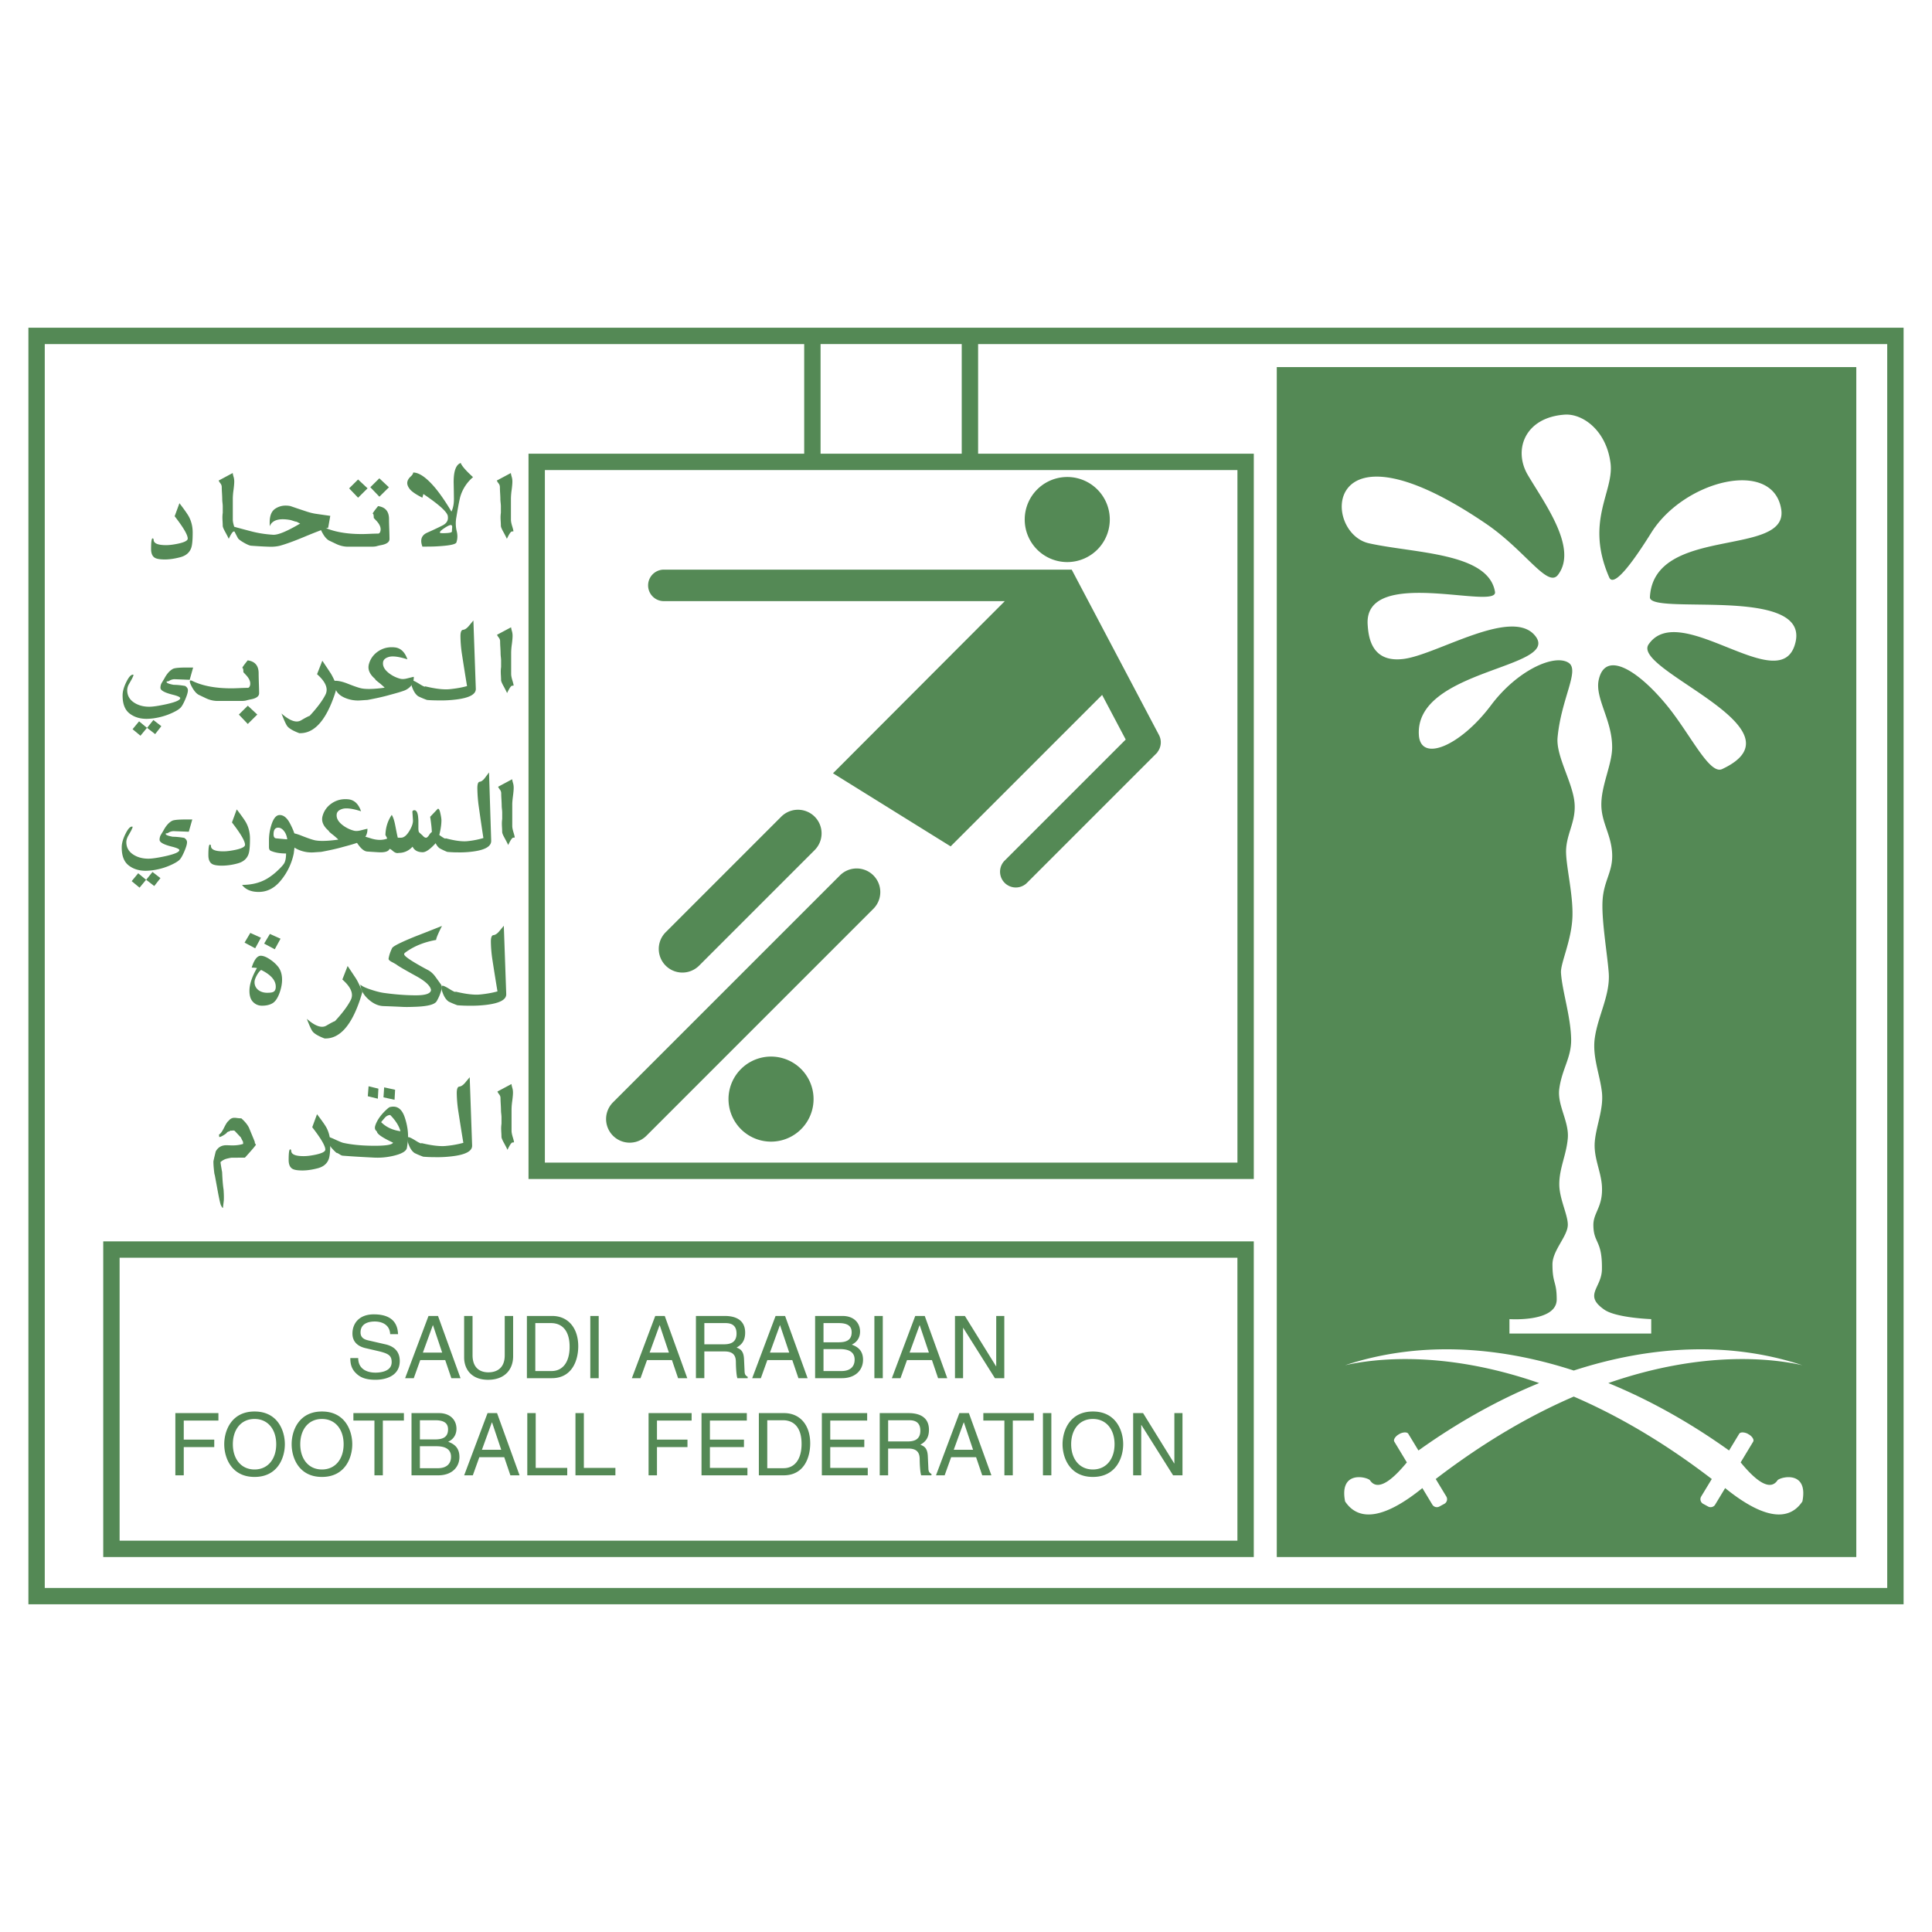 <svg xmlns="http://www.w3.org/2000/svg" width="2500" height="2500" viewBox="0 0 192.756 192.756"><g fill-rule="evenodd" clip-rule="evenodd"><path fill="#fff" d="M0 0h192.756v192.756H0V0z"/><path fill="#548955" d="M189.105 32.696H2.834v127.365h187.088V32.696h-.817z"/><path d="M97.586 34.33v10.936h27.506v72.363H52.729V45.266h27.506V34.33H4.466v124.1h183.822V34.33H97.586z" fill="#fff"/><path d="M95.952 34.328H81.868v10.938h14.084V34.328zM54.362 46.899v69.095h69.097V46.899H54.362z" fill="#fff"/><path fill="#548955" d="M127.385 36.625v118.721h57.818V36.625h-57.818zM10.3 123.852v31.494h114.79v-31.494H10.3z"/><path d="M123.457 125.484v28.229H11.933v-28.229h111.524z" fill="#fff"/><path d="M83.803 87.337L61.16 109.98a2.357 2.357 0 1 0 3.334 3.334l22.643-22.643a2.357 2.357 0 1 0-3.334-3.334zM77.945 81.479l-11.529 11.53a2.357 2.357 0 1 0 3.333 3.334l11.53-11.53a2.357 2.357 0 1 0-3.334-3.334zM73.926 106.658a4.242 4.242 0 1 0 6.001 6 4.242 4.242 0 1 0-6.001-6zM103.516 48.797a4.244 4.244 0 1 0 6 6.003 4.244 4.244 0 0 0-6-6.003zM66.194 56.833a1.572 1.572 0 0 0 0 3.143h34.054L83.108 77.15l11.738 7.293 15.113-15.111 2.354 4.452-12.117 12.118a1.573 1.573 0 0 0 2.223 2.223l13.057-13.058-.012-.013a1.574 1.574 0 0 0 .166-1.724l-8.705-16.497H66.194z" fill="#548955"/><path d="M136.584 54.205c4.547 1.01 11.918.917 12.572 4.846.312 1.873-13.096-2.62-12.703 3.274.076 1.144.328 3.878 3.666 3.405 3.375-.479 10.857-5.241 13.098-2.227 2.375 3.197-12.049 3.274-11.656 9.822.166 2.782 4.145 1.111 7.205-2.972 2.611-3.481 6.309-5.139 7.727-4.231 1.154.74-.732 3.549-1.094 7.463-.172 1.887 1.57 4.552 1.701 6.634.121 1.89-.92 3.102-.85 4.933.061 1.562.693 4.138.635 6.248-.068 2.408-1.209 4.697-1.145 5.658.119 1.818.984 4.398 1.014 6.654.021 1.824-.91 2.914-1.184 4.912-.225 1.635.99 3.258.85 4.934s-.85 2.973-.85 4.592c0 1.471.881 3.09.85 4.082-.035 1.129-1.531 2.527-1.531 3.912 0 1.965.424 1.666.424 3.5 0 2.299-4.715 1.965-4.715 1.965v1.439h14.145v-1.439s-3.484-.119-4.672-.939c-2.119-1.463-.281-2.148-.248-4.016.051-2.945-.836-2.574-.852-4.422-.01-1.275.982-1.816.852-3.912-.094-1.482-.838-2.814-.713-4.393.127-1.578.902-3.293.713-4.963-.203-1.775-.969-3.52-.713-5.385.309-2.227 1.557-4.309 1.393-6.521-.143-1.921-.762-5.442-.605-7.36.156-1.918 1.033-2.745.945-4.545-.09-1.854-1.029-3.038-1.076-4.754-.053-1.953 1.057-4.088 1.076-5.792.031-2.741-1.74-4.946-1.338-6.781.652-2.982 3.902-.971 6.781 2.529 2.344 2.85 4.252 6.974 5.529 6.377 8.623-4.029-9.102-9.864-7.334-12.442 3.143-4.584 13.359 5.632 14.668-.262 1.248-5.617-14.639-2.597-14.537-4.453.393-7.204 13.883-3.929 13.098-8.775-.824-5.08-9.682-2.904-12.967 2.357-2.879 4.61-3.9 5.121-4.191 4.453-2.449-5.617.492-8.532.131-11.395-.416-3.29-2.797-4.974-4.584-4.846-3.971.284-5.148 3.518-3.666 6.025 1.701 2.881 5.01 7.312 3.012 9.953-1.035 1.37-3.244-2.415-7.203-5.107-16.373-11.132-16.373.918-11.658 1.965zM177.359 147.666c-.891 1.377-2.664-.516-3.693-1.762l1.242-2.059c.158-.234-.191-.619-.459-.748-.217-.162-.777-.297-.932-.043l-1.008 1.662c-3.916-2.799-7.967-5.059-12.045-6.727 9.58-3.326 16.574-2.416 19.361-1.779-7.086-2.348-14.945-2.029-22.811.529-7.867-2.559-15.727-2.877-22.812-.529 2.787-.637 9.781-1.547 19.361 1.779-4.078 1.668-8.129 3.928-12.045 6.727l-1.008-1.662c-.152-.254-.715-.119-.932.043-.268.129-.617.514-.459.748l1.242 2.059c-1.029 1.246-2.803 3.139-3.693 1.762-.439-.363-3.064-.914-2.467 2.133 1.496 2.244 4.279 1.445 7.709-1.332l1.002 1.662a.53.53 0 0 0 .701.174l.52-.283a.528.528 0 0 0 .174-.701l-1.064-1.758c4.928-3.779 9.553-6.408 13.771-8.225 4.217 1.816 8.842 4.445 13.771 8.225l-1.066 1.758a.527.527 0 0 0 .174.701l.52.283c.23.139.562.057.701-.174l1.004-1.662c3.428 2.777 6.211 3.576 7.707 1.332.599-3.047-2.026-2.496-2.466-2.133z" fill="#fff"/><path d="M17.903 50.205c.499.649.814 1.099.947 1.349.249.474.374 1.001.374 1.581 0 .746-.048 1.254-.144 1.525-.165.474-.53.785-1.095.934s-1.077.224-1.533.224c-.483 0-.818-.056-1.004-.168-.25-.149-.374-.442-.374-.88 0-.704.05-1.056.151-1.056.063 0 .098.05.104.151.011.35.423.524 1.238.524.325 0 .718-.048 1.182-.144.655-.138.982-.308.982-.51 0-.366-.435-1.11-1.305-2.231l.477-1.299zM23.218 47.194c.01.101.042.24.096.415.037.133.056.279.056.439 0 .186-.024.461-.071.826a6.88 6.88 0 0 0-.072.826v2.154c0 .16.041.374.124.642.082.269.124.44.124.515l-.16.016c-.106.016-.271.261-.495.734-.026-.08-.141-.306-.343-.678-.17-.303-.255-.511-.255-.623 0-.096-.005-.236-.016-.423a7.669 7.669 0 0 1-.016-.423c0-.138.011-.292.033-.462v-.646c0-.08-.008-.197-.026-.351a3.44 3.44 0 0 1-.025-.351c0-.133-.008-.334-.024-.603a11.119 11.119 0 0 1-.024-.602.58.58 0 0 0-.122-.359 1.475 1.475 0 0 1-.187-.295l1.403-.751z" fill="#548955"/><path d="M26.907 52.51v-.406c0-.662.188-1.115.566-1.359a1.857 1.857 0 0 1 1.037-.302c.149 0 .303.016.462.048l.773.264.917.304c.255.08.5.142.734.184.085.016.603.09 1.555.224l-.208 1.184c-.505.155-1.312.464-2.424.927-1.025.427-1.836.72-2.432.88a3.983 3.983 0 0 1-1.084.085c-.33-.005-.912-.037-1.746-.096-.144-.011-.374-.105-.69-.284-.316-.179-.522-.329-.618-.452a18.325 18.325 0 0 1-.606-1.216c.654.182 1.312.358 1.974.529.662.171 1.37.281 2.125.329.489.032 1.393-.342 2.711-1.122-.021 0-.08-.026-.176-.079s-.157-.084-.184-.095a1.617 1.617 0 0 1-.327-.086l-.247-.079a4.216 4.216 0 0 0-.797-.087c-.691-.001-1.129.235-1.315.705z" fill="#548955"/><path d="M36.102 53.284c.181 0 .451-.008.809-.024.359-.016.629-.023.81-.023.117 0 .197-.09.239-.27.064-.301-.061-.625-.375-.974l-.295-.317c0-.28-.032-.42-.096-.42-.005 0-.008-.005-.008-.016 0-.053.178-.301.534-.745.729.101 1.092.531 1.092 1.291 0 .223.008.555.024.996s.024.773.024.996c0 .314-.3.521-.901.622a5.4 5.4 0 0 0-.423.104c-.111.026-.273.04-.486.04h-2.328c-.409 0-.811-.095-1.204-.286l-.598-.286c-.287-.116-.556-.418-.805-.905-.112-.217-.167-.373-.167-.469 0-.068.029-.103.088-.103.042 0 .098.018.167.054 1.005.49 2.304.735 3.899.735zm.845-4.673l.9-.889.957.896-.952.939-.905-.946zm-2.113.112l.893-.885.946.882-.945.937-.894-.934zM45.113 52.629a4.52 4.52 0 0 0-.024.395c0 .093-.199.147-.598.164-.404.021-.606.003-.606-.056 0-.101.157-.252.47-.455.298-.196.505-.295.622-.295.102 0 .147.082.136.247zm.52.884c0-.176-.025-.362-.077-.559a3.3 3.3 0 0 1-.029-1.325c.197-1.187.34-1.916.431-2.188a4.075 4.075 0 0 1 1.236-1.837c-.712-.649-1.122-1.12-1.228-1.413-.495.176-.729.867-.702 2.075.011.489.019.986.024 1.492.005.505-.077.934-.248 1.284-.547-.924-1.071-1.692-1.57-2.304-.883-1.063-1.632-1.595-2.249-1.595 0 .117-.08.247-.239.391-.234.213-.351.434-.351.662 0 .165.069.345.208.542.181.266.614.571 1.3.917l.104-.367c1.531 1.033 2.341 1.759 2.432 2.179.011.069.016.136.016.2 0 .33-.191.588-.573.774-.456.229-.959.466-1.51.71-.387.176-.581.45-.581.823 0 .17.04.359.12.566l.68-.008c.363 0 .747-.016 1.151-.048 1.045-.074 1.567-.21 1.567-.407.059-.173.088-.362.088-.564zM50.968 47.194c.011.101.042.24.096.415.038.133.056.279.056.439 0 .186-.024.461-.071.826a6.72 6.72 0 0 0-.073.826v2.154c0 .16.041.374.124.642s.124.44.124.515l-.16.016c-.106.016-.271.261-.494.734-.027-.08-.141-.306-.343-.678-.17-.303-.255-.511-.255-.623 0-.096-.005-.236-.016-.423a7.892 7.892 0 0 1-.017-.423c0-.138.012-.292.034-.462v-.646c0-.08-.008-.197-.025-.351s-.025-.271-.025-.351c0-.133-.008-.334-.025-.603a11.119 11.119 0 0 1-.024-.602.58.58 0 0 0-.122-.359 1.429 1.429 0 0 1-.187-.295l1.403-.751zM15.304 71.837l.793.614-.617.791-.813-.63-.654.791-.786-.651.65-.786.792.656.635-.785zm3.62-4.013l-1.499-.059a1.003 1.003 0 0 0-.55.168.325.325 0 0 1-.184.048c-.048.006-.072.024-.072.056 0 .106.237.203.712.288.32 0 .699.037 1.137.111.187.117.28.264.28.439 0 .192-.092.501-.276.927-.183.426-.345.703-.483.831-.176.166-.46.335-.854.511a6.357 6.357 0 0 1-1.27.424 5.963 5.963 0 0 1-1.237.151c-.682 0-1.253-.181-1.713-.543-.46-.362-.688-.964-.683-1.805 0-.41.141-.887.423-1.43.218-.421.42-.631.605-.631.037 0 .056.016.056.047 0 .042-.052.167-.156.375-.099.181-.201.361-.305.541a1.294 1.294 0 0 0-.164.582c0 .542.241.963.724 1.266.414.26.907.39 1.479.39.361 0 .931-.085 1.71-.254.917-.207 1.376-.408 1.376-.604 0-.106-.259-.223-.775-.35-.799-.202-1.198-.427-1.198-.676 0-.186.042-.35.127-.493l.263-.438c.25-.472.535-.792.854-.962.17-.09.625-.135 1.364-.135h.654l-.345 1.225z" fill="#548955"/><path d="M23.831 71.292l.893-.885.946.884-.949.939-.89-.938zm-.737-2.617c.181 0 .45-.008.81-.024.358-.016.628-.024.809-.024.117 0 .197-.09.239-.269.064-.301-.061-.626-.375-.975l-.295-.317c0-.28-.032-.42-.096-.42-.005 0-.008-.005-.008-.016 0-.053.178-.302.534-.745.729.101 1.093.531 1.093 1.291 0 .224.008.556.023.997.017.441.024.773.024.996 0 .313-.301.521-.901.621a6.102 6.102 0 0 0-.422.104c-.112.026-.274.04-.486.04h-2.328c-.409 0-.811-.095-1.204-.286l-.599-.286c-.287-.116-.555-.418-.805-.905-.112-.217-.167-.373-.167-.469 0-.068.029-.103.087-.103.042 0 .099.018.167.054 1.006.491 2.306.736 3.9.736zM29.854 73.148c-.601-.228-.994-.455-1.18-.683-.123-.148-.319-.575-.59-1.279.601.531 1.108.797 1.523.797.159 0 .306-.04.438-.12.473-.276.755-.422.845-.438.744-.802 1.27-1.506 1.579-2.112.08-.159.12-.324.12-.494 0-.473-.319-.991-.957-1.554l.526-1.346c.282.419.561.839.837 1.258.213.345.422.793.63 1.345-.048.17-.125.422-.231.756-.888 2.639-2.067 3.929-3.54 3.87z" fill="#548955"/><path d="M38.374 68.611c-.026-.043-.181-.183-.462-.422-.319-.244-.479-.385-.479-.422 0-.006.005-.008.016-.008-.458-.382-.686-.777-.686-1.187 0-.116.019-.235.056-.358.148-.493.433-.89.853-1.19s.888-.45 1.403-.45c.106 0 .212.005.319.016.585.068 1.002.466 1.252 1.192-.601-.193-1.087-.289-1.459-.289a1.46 1.46 0 0 0-.359.04c-.388.105-.592.295-.614.569-.037.37.157.72.582 1.053.34.264.718.451 1.132.562.181.048.401.04.662-.024.42-.106.651-.162.694-.167.016.589-.25 1.024-.797 1.306-.191.101-.728.268-1.61.501-.547.159-1.284.327-2.208.501-.096.005-.341.021-.734.048a3.31 3.31 0 0 1-1.475-.239c-.563-.228-.901-.562-1.013-1.002-.085-.329-.127-.547-.127-.653 0-.037.008-.058.024-.064.362-.026.824.075 1.388.303.69.271 1.153.425 1.387.462.508.086 1.26.06 2.255-.078z" fill="#548955"/><path d="M42.596 69.834a8.656 8.656 0 0 1-.854-.358c-.239-.154-.436-.43-.59-.828-.096-.238-.144-.425-.144-.557 0-.085.021-.149.063-.191a.084.084 0 0 1 .048-.016c.102 0 .324.106.67.319.319.202.518.303.598.303.021 0 .032-.011.032-.032.829.202 1.525.303 2.089.303.144 0 .282-.008.415-.024.622-.064 1.18-.165 1.674-.303-.123-.723-.296-1.81-.52-3.261a12.955 12.955 0 0 1-.136-1.626c-.011-.468.074-.709.256-.726.182-.016.372-.141.569-.375l.465-.558.241 6.813c.021.563-.662.925-2.051 1.084-.553.064-1.101.09-1.644.08-.542-.004-.937-.02-1.181-.047zM50.989 62.585c.011.101.042.24.095.415.037.133.056.279.056.438 0 .186-.024.461-.071.826a6.836 6.836 0 0 0-.071.825v2.154c0 .16.041.374.123.642.082.269.123.44.123.515l-.159.016c-.106.016-.271.261-.495.734-.026-.08-.141-.306-.342-.678-.17-.303-.255-.511-.255-.623 0-.096-.005-.237-.016-.423s-.016-.327-.016-.423c0-.138.011-.292.033-.463v-.646c0-.08-.008-.197-.025-.351a3.437 3.437 0 0 1-.025-.352c0-.133-.009-.333-.024-.602a10.159 10.159 0 0 1-.024-.602.577.577 0 0 0-.122-.359 1.429 1.429 0 0 1-.187-.295l1.402-.748zM15.215 86.996l.793.614-.617.791-.813-.63-.654.791-.786-.65.65-.787.792.656.635-.785zm3.62-4.014l-1.499-.059a.999.999 0 0 0-.55.168.325.325 0 0 1-.184.048c-.048.005-.071.024-.071.056 0 .107.237.203.712.288.32 0 .699.038 1.136.112.187.118.28.264.28.44 0 .191-.092.5-.275.926-.184.426-.345.703-.483.831-.175.165-.46.335-.854.511a6.302 6.302 0 0 1-1.269.423 5.97 5.97 0 0 1-1.237.152c-.682 0-1.253-.181-1.713-.543-.46-.362-.688-.963-.683-1.805 0-.41.141-.887.423-1.43.218-.421.42-.631.606-.631.037 0 .056.016.056.048 0 .042-.052.167-.156.374-.099.181-.201.361-.305.542-.11.212-.164.406-.164.581 0 .542.241.964.724 1.266.414.26.907.39 1.479.39.36 0 .93-.084 1.71-.254.917-.207 1.376-.408 1.376-.604 0-.105-.259-.223-.775-.35-.799-.202-1.198-.427-1.198-.676 0-.186.043-.35.128-.493l.263-.437c.25-.472.535-.792.854-.962.17-.09.625-.135 1.365-.135h.654l-.35 1.223zM23.62 80.754c.499.649.814 1.099.947 1.349.25.474.374 1.001.374 1.582 0 .745-.048 1.253-.144 1.524-.165.474-.529.786-1.095.935a6.073 6.073 0 0 1-1.534.223c-.483 0-.817-.056-1.003-.167-.25-.149-.375-.443-.375-.881 0-.704.051-1.056.151-1.056.064 0 .099.05.104.151.011.35.424.524 1.238.524.325 0 .718-.048 1.182-.144.655-.138.982-.308.982-.51 0-.366-.435-1.11-1.305-2.231l.478-1.299zM27.549 83.641c-.17-.016-.256-.149-.256-.401 0-.443.154-.665.463-.665.197 0 .381.101.551.304.187.219.304.505.352.858-.1 0-.471-.032-1.11-.096zm1.932.147c0-.404-.189-.959-.568-1.667-.288-.537-.624-.805-1.007-.805-.352 0-.632.34-.84 1.021a5.03 5.03 0 0 0-.231 1.451v.726c0 .197.062.322.185.375.405.175.913.263 1.521.263 0 .389-.05.691-.151.909-.085.187-.356.489-.813.909a5.996 5.996 0 0 1-.67.526c-.75.526-1.669.79-2.759.79.356.468.909.702 1.659.702.839 0 1.565-.367 2.176-1.101a6.174 6.174 0 0 0 1.324-2.735l.174-1.364z" fill="#548955"/><path d="M33.75 83.769c-.026-.042-.181-.184-.462-.422-.319-.244-.479-.385-.479-.422 0-.005.005-.008.016-.008-.457-.382-.686-.777-.686-1.187 0-.116.019-.235.056-.358a2.2 2.2 0 0 1 .853-1.189c.42-.3.888-.45 1.404-.45.105 0 .212.005.318.016.585.068 1.002.466 1.252 1.192-.601-.193-1.087-.289-1.459-.289-.133 0-.252.013-.359.04-.388.105-.593.295-.614.569-.038.37.157.721.582 1.053.34.264.717.451 1.132.562.181.048.401.04.662-.024.42-.106.651-.162.693-.167.016.589-.25 1.024-.797 1.306-.191.101-.728.269-1.61.501-.548.16-1.284.327-2.208.501-.096.005-.34.021-.733.048a3.316 3.316 0 0 1-1.476-.238c-.563-.228-.901-.562-1.013-1.003-.085-.329-.127-.547-.127-.652 0-.037.008-.059.024-.064.361-.027.824.074 1.387.303.69.271 1.153.425 1.387.462.511.085 1.263.058 2.257-.08z" fill="#548955"/><path d="M39.894 83.578h.111c.29 0 .572-.23.846-.691.258-.428.375-.794.348-1.095l-.052-.762c-.01-.105.037-.169.143-.19.228-.037.368.168.421.615.021.211.032.353.032.427v.631c-.005.295.019.471.072.529.111.105.225.208.341.308.122.152.239.229.35.229.085 0 .18-.079.286-.237.116-.184.214-.292.293-.324-.01-.364-.066-.872-.167-1.525l.733-.773c.021-.021.04-.032.056-.032.085 0 .159.144.223.431.074.33.111.571.111.726 0 .34-.05.739-.151 1.196-.117.542-.26.906-.431 1.092-.542.596-.97.894-1.283.894-.5 0-.837-.185-1.013-.554-.388.415-.848.622-1.379.622a.482.482 0 0 1-.12.017c-.154 0-.311-.071-.471-.212-.202-.178-.316-.238-.342-.18-.117.247-.5.349-1.148.307-.606-.037-.97-.062-1.092-.072-.324-.038-.672-.353-1.044-.947a49.161 49.161 0 0 1-.422-.866c.627.143 1.235.308 1.826.494.33.107.638.16.925.16.245 0 .473-.037.686-.112.053 0 .048-.056-.016-.168l-.112-.208c.021-.752.231-1.42.63-2.007.144.224.263.59.359 1.1.133.691.215 1.084.247 1.18l.204-.003z" fill="#548955"/><path d="M44.622 84.993a6.757 6.757 0 0 1-.757-.357c-.218-.154-.396-.43-.534-.828-.085-.238-.127-.424-.127-.557 0-.085.019-.148.056-.191a.074.074 0 0 1 .04-.016c.096 0 .298.106.606.319.282.202.457.303.526.303.021 0 .032-.01.032-.032.744.202 1.372.303 1.882.303.127 0 .252-.008.375-.024a8.323 8.323 0 0 0 1.507-.303c-.113-.723-.273-1.81-.479-3.261a14.776 14.776 0 0 1-.122-1.626c-.011-.468.065-.709.229-.726.162-.016.335-.141.517-.375l.417-.558.216 6.813c.016.563-.601.925-1.849 1.084a9.88 9.88 0 0 1-1.474.08 10.86 10.86 0 0 1-1.061-.048zM51.1 77.744c.01.101.042.239.095.415.038.133.056.279.056.438 0 .187-.024.461-.071.826-.048.365-.072.64-.072.826v2.154c0 .16.041.374.124.643.082.268.123.44.123.514l-.16.016c-.106.016-.271.261-.494.734-.026-.08-.141-.306-.343-.678-.17-.303-.255-.511-.255-.623a7.64 7.64 0 0 0-.016-.422 7.703 7.703 0 0 1-.016-.423c0-.138.011-.292.033-.462v-.646c0-.08-.009-.197-.026-.351a3.44 3.44 0 0 1-.025-.351c0-.133-.009-.334-.024-.603a10.128 10.128 0 0 1-.024-.602.58.58 0 0 0-.122-.359 1.475 1.475 0 0 1-.187-.295l1.404-.751zM26.059 96.773c.969.477 1.454 1.033 1.454 1.67 0 .266-.082.438-.247.518-.106.059-.31.088-.613.088-.345 0-.636-.092-.875-.271a.97.97 0 0 1-.382-.803c0-.16.068-.369.204-.625.135-.258.289-.453.458-.586v.009h.001zm-.423-.194c-.5.878-.75 1.64-.75 2.284 0 .496.123.865.367 1.109.245.246.54.367.886.367.436 0 .792-.086 1.069-.258.276-.174.508-.523.694-1.051.16-.457.24-.885.24-1.277 0-.523-.128-.951-.383-1.287a3.439 3.439 0 0 0-.782-.718c-.378-.261-.697-.392-.958-.392-.357 0-.66.395-.91 1.182.171.001.347.015.527.041zm-1.235-2.535l1.06.567.574-1.054-1.061-.48-.573.967zm1.953.098l1.061.566.574-1.052-1.061-.478-.574.964zM32.379 103.607c-.601-.229-.994-.457-1.18-.684-.123-.148-.319-.574-.59-1.279.601.531 1.108.797 1.523.797a.83.83 0 0 0 .438-.119c.473-.277.755-.422.845-.439.744-.801 1.27-1.506 1.579-2.111.08-.158.12-.324.12-.494 0-.473-.319-.99-.957-1.553l.526-1.348c.282.42.561.84.837 1.258.212.346.422.795.63 1.346-.048.17-.125.422-.231.756-.887 2.638-2.067 3.927-3.54 3.87zM43.003 98.76c-.074-.41-.558-.861-1.451-1.357-1.191-.654-1.855-1.043-1.994-1.165a7.445 7.445 0 0 0-.486-.272c-.212-.116-.313-.221-.303-.311.042-.309.159-.663.351-1.062.091-.187.856-.572 2.296-1.158.595-.229 1.488-.58 2.679-1.054-.388.772-.582 1.237-.582 1.397-1.212.213-2.243.636-3.094 1.269-.063.048-.096.102-.096.16 0 .187.67.646 2.009 1.381l.375.199c.276.148.518.367.726.654.186.256.372.514.558.775.111.133.111.371 0 .717-.117.363-.26.684-.43.967-.191.314-.861.494-2.009.543-.632.027-1.093.033-1.379.016-.495-.025-1.135-.053-1.922-.08-.526-.02-1.032-.254-1.519-.701s-.746-.932-.777-1.453c.149.164.516.34 1.1.527.489.16.901.264 1.236.311 1.105.154 2.155.236 3.149.24 1.027.006 1.548-.176 1.563-.543z" fill="#548955"/><path d="M45.632 100.293a8.858 8.858 0 0 1-.854-.357c-.239-.154-.436-.43-.591-.828-.095-.238-.143-.424-.143-.557 0-.086.021-.148.063-.191a.077.077 0 0 1 .048-.016c.101 0 .324.105.67.318.319.201.518.303.598.303.021 0 .032-.01.032-.031.829.201 1.525.303 2.089.303.144 0 .282-.008.415-.023.622-.064 1.18-.166 1.674-.303a256.64 256.64 0 0 1-.521-3.262 13.147 13.147 0 0 1-.136-1.626c-.011-.468.074-.709.256-.726.182-.016.371-.141.569-.375l.465-.558.241 6.814c.021.562-.663.924-2.051 1.084-.553.062-1.101.09-1.644.078a12.91 12.91 0 0 1-1.18-.047zM21.714 118.781l-.287-1.555c-.026-.027-.058-.236-.095-.631a7.089 7.089 0 0 1-.04-.709c.005-.068.083-.404.231-1.006.229-.414.582-.621 1.061-.621.069 0 .173.004.311.01s.242.008.311.008c.383 0 .733-.049 1.052-.15 0-.174-.021-.275-.064-.307a39.437 39.437 0 0 1-.167-.34l-.614-.656a.351.351 0 0 0-.207-.031.317.317 0 0 1-.096.016.568.568 0 0 1-.128-.016c-.01.037-.053.066-.127.088a.767.767 0 0 0-.2.088c-.016.062-.134.16-.355.295-.22.133-.363.189-.426.174l-.024-.246c.133-.047.302-.275.506-.684s.36-.639.466-.691a.665.665 0 0 1 .558-.293c.048 0 .098.002.152.006.207.029.358.045.454.045h.088c.345.303.598.607.757.916.16.383.319.768.479 1.156.101.25.146.373.136.373l-.063-.047c.016.031.066.107.151.23-.037.1-.404.533-1.101 1.299H23.11a4.69 4.69 0 0 0-.59.129 1.537 1.537 0 0 0-.518.311c-.005.053.048.389.16 1.006.032.76.08 1.338.143 1.73.021.309.032.564.032.766 0 .127-.003.236-.008.328l-.087.732c-.005.012-.011.016-.016.016-.027 0-.085-.084-.176-.254-.064-.118-.176-.612-.336-1.485zM31.629 111.166c.499.648.814 1.1.947 1.35.249.473.374 1 .374 1.58 0 .744-.048 1.254-.144 1.525-.165.473-.53.785-1.095.934s-1.077.223-1.534.223c-.483 0-.817-.055-1.003-.166-.25-.15-.375-.443-.375-.881 0-.705.051-1.057.152-1.057.063 0 .098.051.104.15.011.35.423.525 1.238.525.325 0 .718-.047 1.182-.143.655-.139.982-.309.982-.512 0-.365-.435-1.109-1.305-2.23l.477-1.298z" fill="#548955"/><path d="M39.955 112.863c-.798-.111-1.441-.414-1.93-.908.127-.154.258-.309.391-.463.16-.164.332-.246.518-.246.536.547.877 1.086 1.021 1.617zm-1.695-3.381l1.105.242.055-.998-1.092-.24-.068.996zm.953 4.52c-.09.217-.745.32-1.961.311-1.138-.006-2.134-.102-2.99-.287-.123-.025-.391-.135-.805-.326-.383-.18-.63-.271-.742-.277-.021.336.05.635.215.9.106.17.316.402.63.693.08.01.185.061.315.146.13.088.235.135.315.141.861.068 1.86.129 2.998.184a6.89 6.89 0 0 0 2.145-.191c.792-.195 1.214-.459 1.268-.789.074-.479.112-.855.112-1.131 0-.607-.112-1.242-.335-1.906-.239-.707-.616-1.061-1.132-1.061-.117 0-.236.016-.359.049-.063.016-.205.127-.422.334-.516.5-.855.998-1.021 1.498a.716.716 0 0 0-.04.223c0 .154.066.275.199.367-.001.247.536.622 1.61 1.122zm-2.518-4.631l1.003.246.055-1.002-.98-.238-.078.994z" fill="#548955"/><path d="M42.228 115.404a8.464 8.464 0 0 1-.854-.359c-.239-.152-.436-.428-.59-.826-.096-.238-.144-.426-.144-.557 0-.086.021-.148.064-.191a.078.078 0 0 1 .048-.018c.101 0 .324.107.669.32.319.201.518.303.598.303.021 0 .032-.01.032-.031.829.201 1.526.303 2.089.303.144 0 .282-.008.415-.025a9.782 9.782 0 0 0 1.674-.303c-.123-.723-.296-1.809-.52-3.26a13.15 13.15 0 0 1-.137-1.627c-.01-.469.075-.709.257-.725.182-.018.371-.143.569-.375.155-.188.31-.373.465-.559l.241 6.812c.021.564-.662.926-2.051 1.084-.553.064-1.102.092-1.644.08a13.77 13.77 0 0 1-1.181-.046zM51.029 108.154c.01.102.042.24.095.416.038.133.056.279.056.438 0 .188-.024.461-.072.826a6.85 6.85 0 0 0-.071.826v2.154c0 .158.041.373.123.641.082.27.124.441.124.516l-.16.016c-.106.016-.271.26-.494.734-.027-.08-.141-.307-.343-.678-.17-.305-.255-.512-.255-.623a7.64 7.64 0 0 0-.016-.422 7.732 7.732 0 0 1-.016-.424c0-.139.012-.293.034-.463v-.646c0-.078-.009-.195-.025-.35a3.223 3.223 0 0 1-.026-.352c0-.133-.008-.334-.024-.604-.016-.268-.024-.469-.024-.602s-.041-.252-.122-.359a1.447 1.447 0 0 1-.187-.295l1.403-.749zM38.927 133.109c-.043-.959-.838-1.262-1.538-1.262-.527 0-1.417.146-1.417 1.09 0 .527.372.699.734.785l1.773.408c.803.189 1.405.674 1.405 1.66 0 1.467-1.362 1.871-2.425 1.871-1.15 0-1.6-.344-1.876-.592-.527-.475-.631-.994-.631-1.574h.787c0 1.125.917 1.453 1.712 1.453.605 0 1.626-.154 1.626-1.047 0-.648-.303-.855-1.324-1.098l-1.271-.295c-.406-.094-1.318-.379-1.318-1.461 0-.969.627-1.914 2.13-1.914 2.169 0 2.385 1.291 2.42 1.975h-.787v.001zM42.19 134.951l.993-2.73h.018l.915 2.73H42.19zm2.228.744l.613 1.807h.916l-2.246-6.207h-.95l-2.332 6.207h.863l.648-1.807h2.488zM51.195 131.293v4.027c0 1.27-.795 2.342-2.5 2.342-1.67 0-2.388-1.072-2.388-2.23v-4.139h.839v3.906c0 1.348.822 1.719 1.575 1.719.771 0 1.636-.354 1.636-1.701v-3.924h.838zM53.407 132.006h1.565c1.141 0 1.859.789 1.859 2.357s-.709 2.426-1.798 2.426h-1.625v-4.783h-.001zm-.838 5.496h2.48c2.04 0 2.643-1.795 2.643-3.189 0-1.795-.991-3.02-2.608-3.02h-2.515v6.209zM59.732 137.502h-.838v-6.209h.838v6.209zM64.811 134.951l.993-2.73h.018l.916 2.73h-1.927zm2.229.744l.613 1.807h.916l-2.246-6.207h-.95l-2.332 6.207h.864l.648-1.807h2.487zM70.273 132.006h2.094c.416 0 1.117.078 1.117 1.041 0 .92-.649 1.074-1.264 1.074h-1.947v-2.115zm0 2.828h2.033c1.01 0 1.114.598 1.114 1.109 0 .234.026 1.178.147 1.559h1.029v-.139c-.26-.146-.303-.277-.312-.623l-.052-1.127c-.035-.865-.389-1.02-.743-1.166.39-.23.855-.568.855-1.486 0-1.314-1.017-1.668-2.039-1.668h-2.872v6.209h.839v-2.668h.001zM76.818 134.951l.993-2.73h.017l.916 2.73h-1.926zm2.228.744l.613 1.807h.916l-2.246-6.207h-.95l-2.333 6.207h.864l.648-1.807h2.488zM82.162 132.006h1.522c.931 0 1.286.33 1.286.91 0 .762-.493 1.004-1.296 1.004h-1.512v-1.914zm-.838 5.496h2.67c1.377 0 2.112-.834 2.112-1.834 0-1.068-.718-1.352-1.124-1.516.68-.318.826-.891.826-1.297 0-.85-.596-1.562-1.754-1.562h-2.73v6.209zm.838-2.902h1.65c.686 0 1.455.174 1.455 1.053 0 .695-.441 1.137-1.314 1.137h-1.791v-2.19zM88.076 137.502h-.838v-6.209h.838v6.209zM90.751 134.951l.993-2.73h.018l.916 2.73h-1.927zm2.229.744l.613 1.807h.916l-2.246-6.207h-.95l-2.332 6.207h.863l.648-1.807h2.488zM99.393 131.293h.806v6.209h-.937l-3.159-5.018h-.017v5.018h-.808v-6.209h.99l3.107 5.019h.018v-5.019zM18.333 147.193h-.838v-6.207h4.296v.743h-3.458v1.904h3.043v.744h-3.043v2.816zM27.559 144.09c0 1.459-.813 2.52-2.163 2.52-1.35 0-2.164-1.061-2.164-2.52s.813-2.52 2.164-2.52c1.35 0 2.163 1.061 2.163 2.52zm.861 0c0-1.338-.706-3.264-3.024-3.264s-3.024 1.926-3.024 3.264.706 3.264 3.024 3.264 3.024-1.926 3.024-3.264zM34.284 144.09c0 1.459-.813 2.52-2.164 2.52-1.35 0-2.163-1.061-2.163-2.52s.813-2.52 2.163-2.52c1.351 0 2.164 1.061 2.164 2.52zm.862 0c0-1.338-.706-3.264-3.025-3.264-2.318 0-3.024 1.926-3.024 3.264s.706 3.264 3.024 3.264 3.025-1.926 3.025-3.264zM35.258 140.986h5.039v.743h-2.1v5.464h-.839v-5.464h-2.1v-.743zM41.894 141.697h1.522c.931 0 1.286.33 1.286.91 0 .762-.493 1.004-1.296 1.004h-1.512v-1.914zm-.838 5.496h2.67c1.377 0 2.112-.834 2.112-1.832 0-1.07-.717-1.354-1.124-1.518.68-.318.827-.891.827-1.297 0-.85-.597-1.561-1.754-1.561h-2.73v6.208h-.001zm.838-2.902h1.65c.685 0 1.455.176 1.455 1.053 0 .695-.441 1.139-1.314 1.139h-1.791v-2.192zM48.081 144.643l.993-2.73h.018l.916 2.73h-1.927zm2.228.744l.613 1.807h.916l-2.246-6.207h-.95l-2.332 6.207h.864l.648-1.807h2.487zM53.447 146.451h3.146v.742h-3.985v-6.207h.839v5.465zM58.252 146.451h3.147v.742h-3.985v-6.207h.838v5.465zM65.546 147.193h-.838v-6.207h4.296v.743h-3.458v1.904h3.043v.744h-3.043v2.816zM74.571 147.193H69.99v-6.207h4.52v.743h-3.682v1.904h3.397v.744h-3.397v2.074h3.743v.742zM76.551 141.697h1.564c1.142 0 1.859.789 1.859 2.357s-.709 2.428-1.799 2.428H76.55v-4.785h.001zm-.839 5.496h2.481c2.039 0 2.642-1.795 2.642-3.189 0-1.795-.991-3.018-2.608-3.018h-2.516v6.207h.001zM86.577 147.193h-4.581v-6.207h4.521v.743h-3.683v1.904h3.397v.744h-3.397v2.074h3.743v.742zM88.61 141.697h2.095c.416 0 1.117.08 1.117 1.041 0 .918-.649 1.074-1.264 1.074H88.61v-2.115zm0 2.828h2.034c1.01 0 1.114.598 1.114 1.109 0 .234.026 1.178.147 1.559h1.028v-.137c-.259-.148-.302-.277-.311-.625l-.052-1.125c-.034-.867-.389-1.021-.743-1.166.39-.232.855-.57.855-1.488 0-1.314-1.017-1.666-2.038-1.666h-2.873v6.207h.838v-2.668h.001zM95.156 144.643l.993-2.73h.018l.916 2.73h-1.927zm2.229.744l.613 1.807h.914l-2.245-6.207h-.95l-2.333 6.207h.864l.647-1.807h2.49zM98.107 140.986h5.039v.743h-2.099v5.464h-.838v-5.464h-2.102v-.743zM104.893 147.193h-.838v-6.207h.838v6.207zM111.199 144.09c0 1.459-.814 2.52-2.164 2.52s-2.164-1.061-2.164-2.52.814-2.52 2.164-2.52 2.164 1.061 2.164 2.52zm.862 0c0-1.338-.707-3.264-3.025-3.264s-3.025 1.926-3.025 3.264.707 3.264 3.025 3.264 3.025-1.926 3.025-3.264zM117.168 140.986h.809v6.207h-.938l-3.16-5.017h-.018v5.017h-.806v-6.207h.99l3.105 5.018h.018v-5.018z" fill="#548955"/></g></svg>